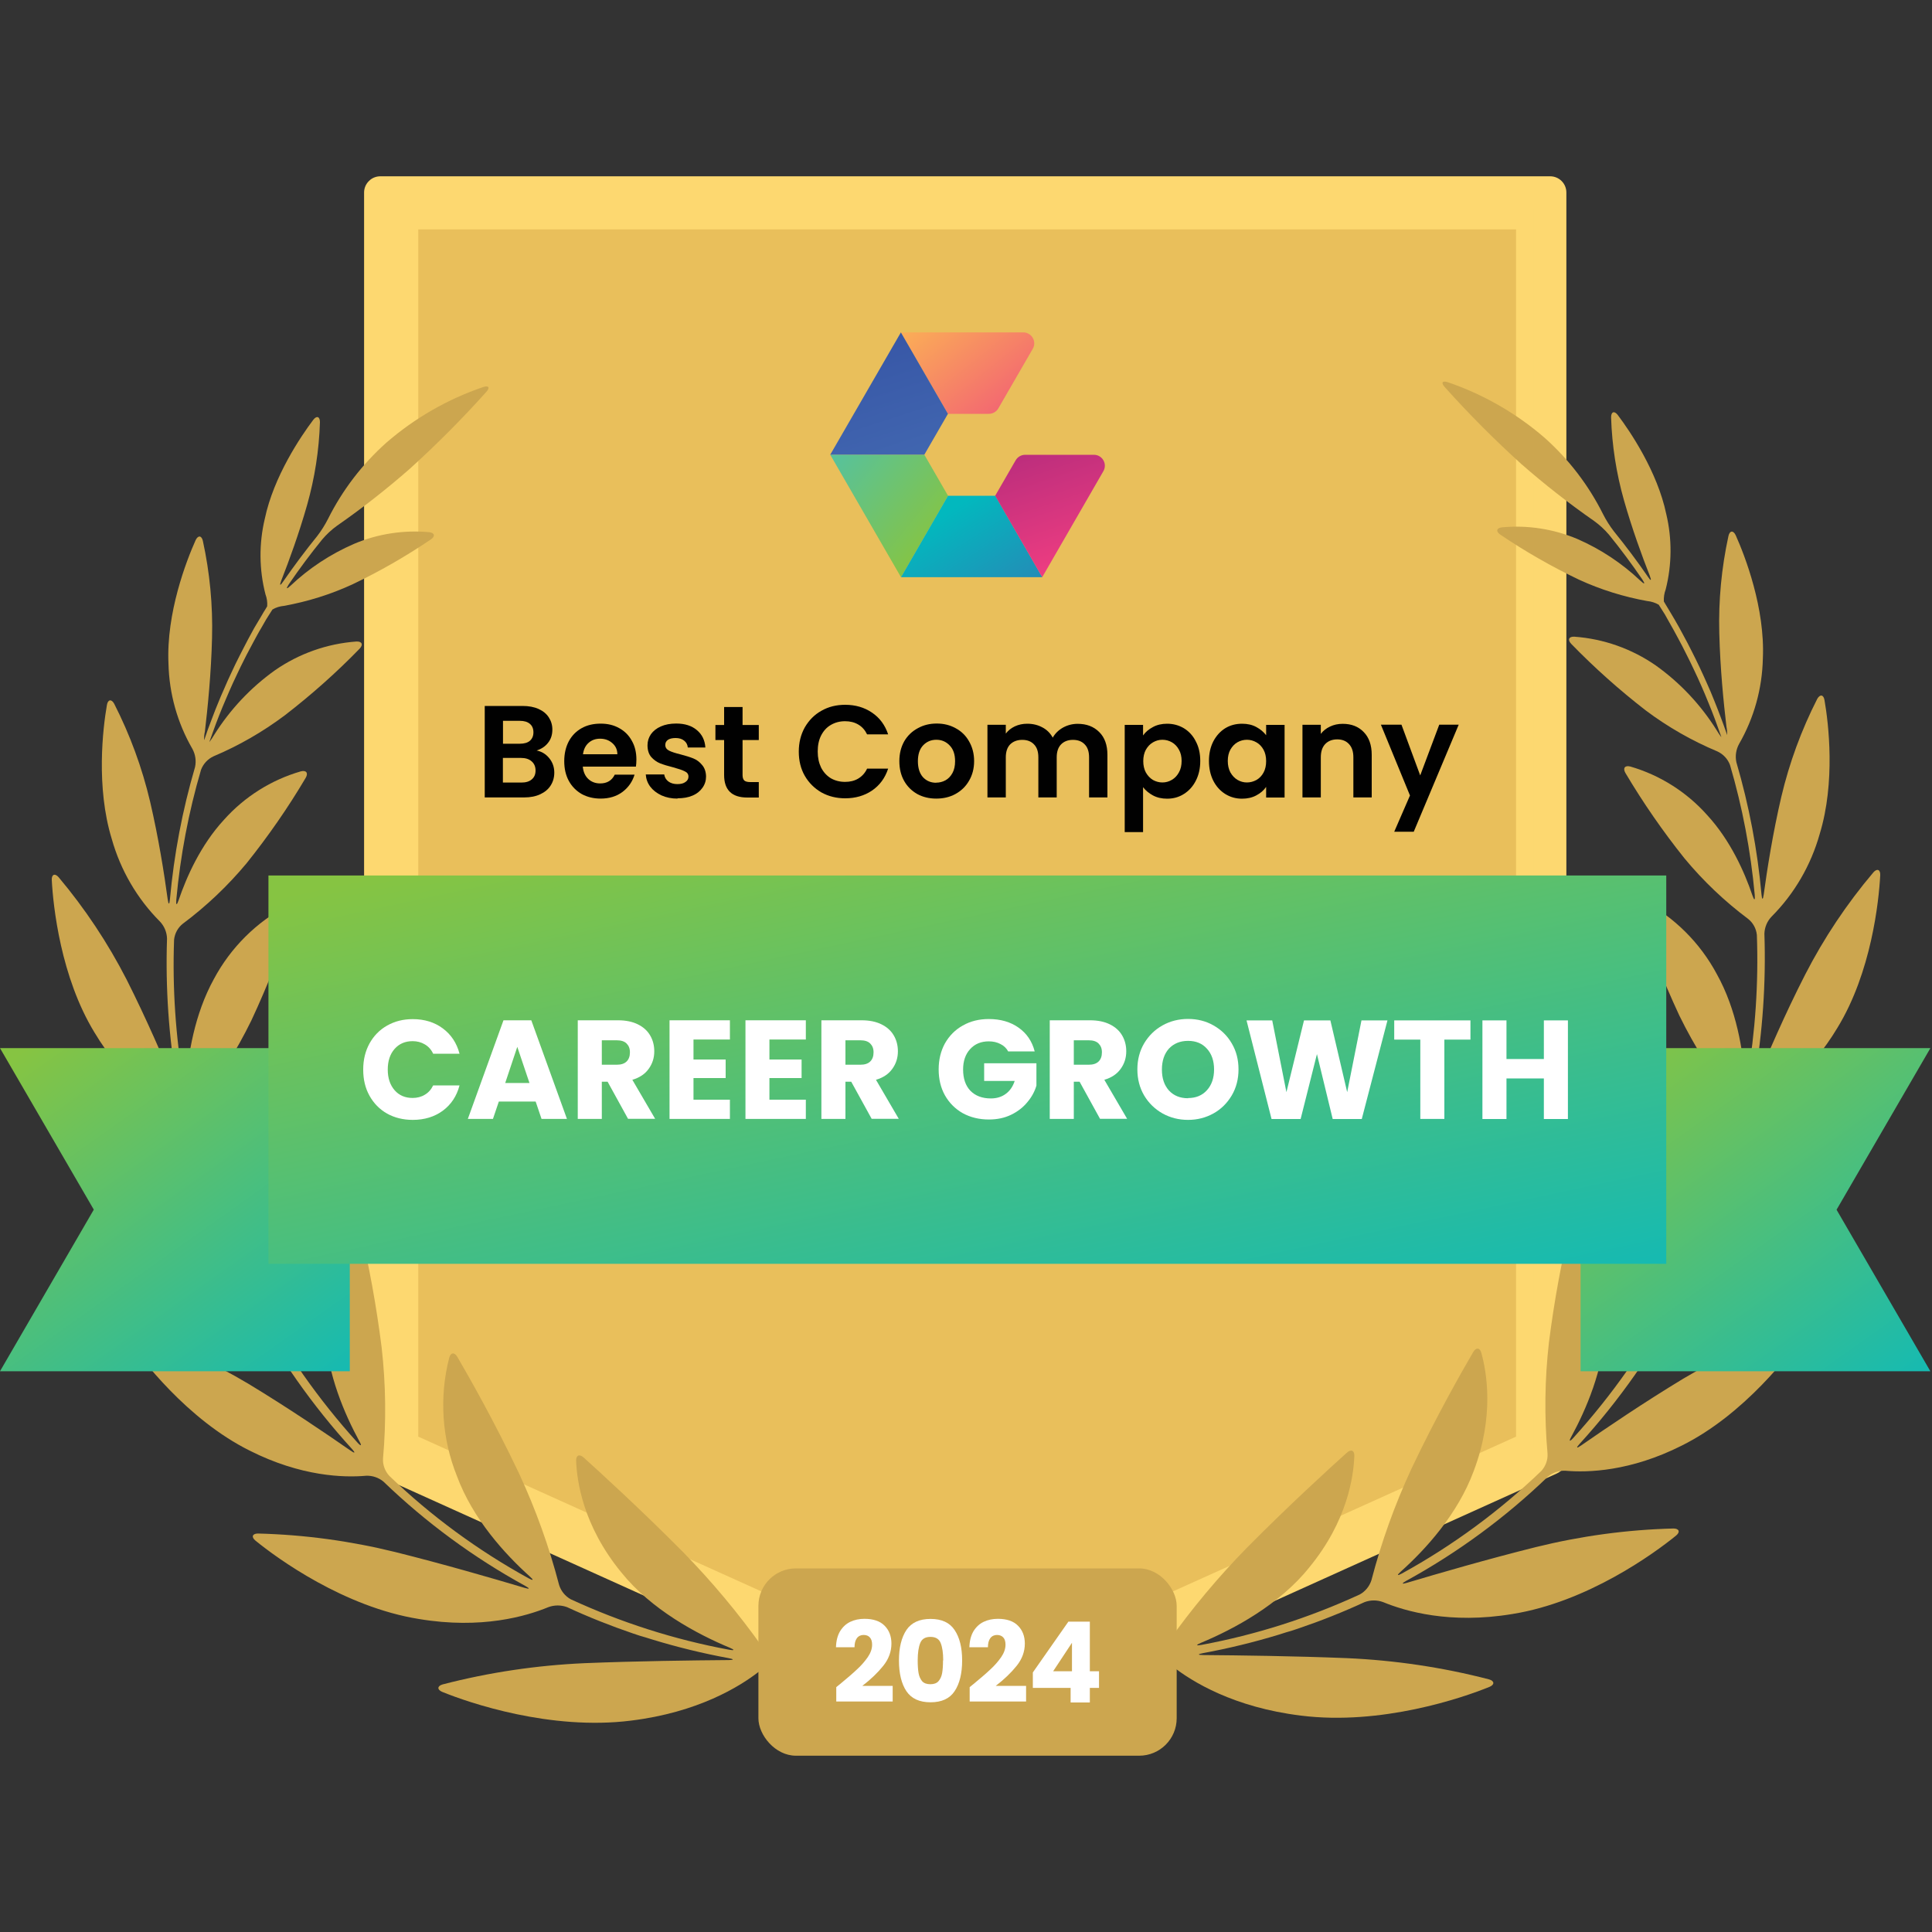 <?xml version="1.0" encoding="UTF-8"?>
<svg id="Layer_1" data-name="Layer 1" xmlns="http://www.w3.org/2000/svg" xmlns:xlink="http://www.w3.org/1999/xlink" version="1.1" viewBox="0 0 200 200">
  <rect x="0" y="0" width="200" height="200" fill="#333333" stroke="none"/>
  <defs>
    <style>
      .cls-1 {
        fill: #010101;
      }

      .cls-1, .cls-2, .cls-3, .cls-4, .cls-5, .cls-6, .cls-7, .cls-8, .cls-9, .cls-10, .cls-11, .cls-12, .cls-13, .cls-14, .cls-15 {
        stroke-width: 0px;
      }

      .cls-16 {
        clip-path: url(#clippath);
      }

      .cls-2 {
        fill: none;
      }

      .cls-3 {
        fill: #cca64f;
      }

      .cls-4 {
        fill-rule: evenodd;
      }

      .cls-4, .cls-14 {
        fill: #fdd870;
      }

      .cls-5 {
        fill: url(#linear-gradient);
      }

      .cls-6 {
        fill: #e9bf5b;
      }

      .cls-17 {
        clip-path: url(#clippath-1);
      }

      .cls-7 {
        fill: url(#linear-gradient-4);
      }

      .cls-8 {
        fill: url(#linear-gradient-2);
      }

      .cls-9 {
        fill: url(#linear-gradient-3);
      }

      .cls-10 {
        fill: url(#linear-gradient-8);
      }

      .cls-11 {
        fill: url(#linear-gradient-7);
      }

      .cls-12 {
        fill: url(#linear-gradient-5);
      }

      .cls-13 {
        fill: url(#linear-gradient-6);
      }

      .cls-15 {
        fill: #fff;
      }
    </style>
    <clipPath id="clippath">
      <rect class="cls-2" y="18.26" width="200" height="163.49"/>
    </clipPath>
    <clipPath id="clippath-1">
      <rect class="cls-2" y="18.26" width="200" height="161.87"/>
    </clipPath>
    <linearGradient id="linear-gradient" x1="96.6" y1="170.46" x2="109.58" y2="154.33" gradientTransform="translate(0 202) scale(1 -1)" gradientUnits="userSpaceOnUse">
      <stop offset="0" stop-color="#fbaf56"/>
      <stop offset="1" stop-color="#ee3d81"/>
    </linearGradient>
    <linearGradient id="linear-gradient-2" x1="93.03" y1="153.99" x2="88.03" y2="169.34" gradientTransform="translate(0 202) scale(1 -1)" gradientUnits="userSpaceOnUse">
      <stop offset="0" stop-color="#4166b0"/>
      <stop offset="1" stop-color="#3553a4"/>
    </linearGradient>
    <linearGradient id="linear-gradient-3" x1="81.65" y1="158.92" x2="97.34" y2="146.27" gradientTransform="translate(0 202) scale(1 -1)" gradientUnits="userSpaceOnUse">
      <stop offset="0" stop-color="#42c1c4"/>
      <stop offset="1" stop-color="#86c442"/>
    </linearGradient>
    <linearGradient id="linear-gradient-4" x1="96.98" y1="148.29" x2="107.92" y2="131.09" gradientTransform="translate(0 202) scale(1 -1)" gradientUnits="userSpaceOnUse">
      <stop offset="0" stop-color="#02b8be"/>
      <stop offset="1" stop-color="#4166b0"/>
    </linearGradient>
    <linearGradient id="linear-gradient-5" x1="104.82" y1="163.75" x2="111.71" y2="143.48" gradientTransform="translate(0 202) scale(1 -1)" gradientUnits="userSpaceOnUse">
      <stop offset="0" stop-color="#9a2379"/>
      <stop offset="1" stop-color="#ee3d81"/>
    </linearGradient>
    <linearGradient id="linear-gradient-6" x1="35.04" y1="52.88" x2="5.1" y2="95.14" gradientTransform="translate(0 202) scale(1 -1)" gradientUnits="userSpaceOnUse">
      <stop offset="0" stop-color="#09b9be"/>
      <stop offset="1" stop-color="#86c442"/>
    </linearGradient>
    <linearGradient id="linear-gradient-7" x1="198.66" y1="52.88" x2="168.72" y2="95.14" xlink:href="#linear-gradient-6"/>
    <linearGradient id="linear-gradient-8" x1="108.93" y1="50.01" x2="93.38" y2="122.98" xlink:href="#linear-gradient-6"/>
  </defs>
  <g class="cls-16">
    <g>
      <g class="cls-17">
        <g>
          <path class="cls-14" d="M160.46,151.03l-60.54,27.32-60.54-27.32V19.93h121.08v131.1Z"/>
          <path class="cls-4" d="M99.23,179.88c.22.1.45.15.69.15.24,0,.47-.05.69-.15l60.54-27.34c.6-.26.99-.85,1-1.51V19.93c0-.93-.75-1.68-1.68-1.68H39.38c-.45,0-.88.17-1.19.49-.32.31-.5.74-.5,1.19v131.12c.01.66.4,1.24,1.01,1.51l60.53,27.32ZM99.91,176.51l-58.87-26.56V21.61h117.74v128.34l-58.87,26.56Z"/>
          <path class="cls-6" d="M43.3,148.72V23.75h113.64v124.97l-56.82,25.63-56.82-25.63Z"/>
          <path class="cls-3" d="M78.93,170.51c-2.47-3.48-5.21-6.76-8.19-9.81-4.42-4.46-8.63-8.29-10.32-9.82-.44-.39-.8-.24-.78.35.08,2.01.67,6.67,4.69,11.56,3.08,3.82,7.78,6.35,11.21,7.78.54.23.5.31-.06.21-5.66-1.05-11.16-2.81-16.39-5.22-.58-.32-1.01-.85-1.21-1.48-1.03-3.95-2.41-7.8-4.13-11.51-2.56-5.41-5.28-10.18-6.41-12.11-.3-.5-.69-.47-.84.1-1.04,4.06-.76,8.35.8,12.24,1.64,4.44,4.98,8.09,7.54,10.39.44.39.38.47-.13.19-5.25-2.89-10.1-6.45-14.42-10.61-.44-.49-.68-1.13-.64-1.79.34-3.82.29-7.66-.14-11.47-.54-4.29-1.31-8.56-2.33-12.76-.14-.57-.5-.64-.83-.15-2.02,3.4-2.96,7.34-2.68,11.29.21,4.37,2.01,8.51,3.52,11.29.29.5.2.58-.19.15-4.02-4.44-7.48-9.36-10.28-14.65-.27-.6-.29-1.29-.05-1.91,1.51-3.48,2.65-7.12,3.41-10.84.79-4.22,1.32-8.48,1.59-12.77.04-.58-.32-.77-.76-.4-2.94,2.6-5.01,6.05-5.94,9.86-1.12,4.25-.68,8.75-.09,11.84.11.57,0,.61-.23.08-2.05-4.52-3.64-9.23-4.76-14.07-.11-.65.05-1.32.45-1.85,2.22-2.78,4.12-5.79,5.68-8.98,1.72-3.69,3.21-7.48,4.45-11.36.18-.56-.12-.83-.64-.57-3.27,1.72-5.95,4.38-7.69,7.64-2.01,3.64-2.69,7.9-2.88,10.88-.04.58-.14.59-.24,0-.84-4.94-1.18-9.94-1-14.95.07-.66.4-1.26.91-1.66,2.44-1.82,4.65-3.92,6.6-6.26,2.24-2.8,4.29-5.75,6.11-8.83.3-.5.07-.83-.5-.68-3.07.89-5.83,2.63-7.96,5.02-2.4,2.6-3.87,5.9-4.69,8.32-.19.56-.29.54-.24-.05.42-4.56,1.27-9.06,2.56-13.45.23-.62.7-1.12,1.3-1.4,2.63-1.11,5.11-2.54,7.4-4.26,2.73-2.11,5.31-4.4,7.71-6.87.41-.42.26-.78-.33-.75-3.03.22-5.94,1.25-8.43,2.98-2.51,1.79-4.64,4.06-6.28,6.67-.15.26-.32.51-.5.75,0-.06.04-.11.05-.16.1-.29.2-.58.31-.87.11-.29.21-.56.31-.85l.33-.86.34-.84c.12-.29.24-.57.36-.85.12-.28.24-.56.36-.84l.38-.85c.13-.28.26-.55.39-.83l.4-.84.41-.82c.14-.28.28-.56.43-.83.15-.28.28-.54.43-.81l.45-.83c.15-.27.3-.54.46-.8.16-.27.31-.55.47-.82l.5-.79.14-.22c.36-.22.77-.34,1.19-.38,2.44-.44,4.82-1.18,7.08-2.22,2.82-1.34,5.53-2.9,8.12-4.65.5-.33.41-.7-.17-.76-2.65-.24-5.32.17-7.77,1.21-2.42,1.05-4.65,2.51-6.57,4.33-.43.4-.5.34-.18-.15,1.08-1.58,2.22-3.12,3.45-4.63.45-.53.96-1.01,1.53-1.42,2.62-1.82,5.14-3.8,7.54-5.9,2.78-2.52,5.43-5.18,7.93-7.97.39-.44.25-.67-.31-.5-3.69,1.25-7.11,3.22-10.05,5.77-2.49,2.22-4.54,4.9-6.03,7.88-.32.63-.69,1.22-1.12,1.78-1.24,1.53-2.41,3.1-3.52,4.7-.33.5-.41.44-.2-.1.79-2.01,1.83-4.85,2.67-7.81.79-2.79,1.24-5.67,1.33-8.58,0-.59-.34-.7-.69-.24-1.29,1.71-4.1,5.86-5.02,10.25-.61,2.57-.59,5.25.07,7.81.15.4.21.82.18,1.24l-.14.24c-.16.26-.32.5-.47.78-.16.28-.33.56-.5.84-.18.29-.31.53-.45.79l-.46.85-.42.81c-.15.29-.29.57-.44.86s-.27.54-.4.8c-.13.27-.28.58-.41.87-.14.29-.26.55-.38.82-.13.27-.24.57-.38.87s-.24.55-.36.82c-.12.28-.24.59-.36.88-.12.3-.23.55-.33.83-.11.28-.23.59-.34.89-.11.3-.21.56-.31.83l-.31.9c0,.06-.04.12-.06.17-.02-.3,0-.59.07-.88.29-2.44.65-6.03.74-9.69.09-3.38-.23-6.75-.95-10.05-.13-.57-.5-.6-.75-.07-.96,2.14-3.05,7.54-2.81,12.77.07,3.1.92,6.14,2.47,8.82.32.58.42,1.26.28,1.9-1.31,4.47-2.18,9.05-2.6,13.69-.05.58-.15.58-.23,0-.35-2.58-.94-6.34-1.82-10.11-.83-3.52-2.08-6.92-3.72-10.14-.27-.5-.65-.46-.75.12-.42,2.39-1.15,8.5.5,13.88.91,3.23,2.62,6.17,4.98,8.54.46.48.72,1.11.74,1.77-.17,5.1.18,10.21,1.05,15.24.1.58,0,.6-.22.07-1.15-2.79-2.94-6.96-5.02-11.08-1.94-3.78-4.3-7.33-7.03-10.58-.38-.44-.74-.3-.71.29.14,2.7.92,10.05,4.42,15.78,2.87,4.79,6.28,7.15,8.21,8.19.57.34.99.88,1.18,1.51,1.14,4.94,2.77,9.75,4.87,14.37.24.53.16.58-.2.12-1.92-2.51-4.85-6.26-8.04-9.87-3-3.38-6.37-6.42-10.05-9.04-.5-.33-.79-.11-.62.46.8,2.71,3.51,10.14,8.67,15.16,4.26,4.19,8.41,5.64,10.64,6.15.63.18,1.17.58,1.51,1.14,2.85,5.39,6.37,10.41,10.48,14.92.39.43.33.5-.15.17-2.63-1.83-6.53-4.47-10.58-6.92-3.86-2.3-7.96-4.16-12.24-5.53-.56-.17-.79.15-.46.63,1.58,2.33,6.4,8.61,12.83,11.82,5.35,2.7,9.77,2.81,12.06,2.61.66-.03,1.31.19,1.81.61,4.39,4.23,9.33,7.86,14.67,10.79.5.28.5.37-.08.2-3.36-1-8.35-2.45-13.36-3.7-4.66-1.15-9.42-1.8-14.22-1.92-.59,0-.72.36-.27.73,2.28,1.86,9.18,6.88,16.94,8.12,6.47,1.08,11.1-.29,13.39-1.23.62-.23,1.31-.23,1.93,0,2.23,1.03,4.52,1.94,6.84,2.73.55.19,1,.33,1,.32s.46.14,1.01.31c2.59.79,5.22,1.43,7.88,1.92.57.11.57.19,0,.2-3.79.03-9.44.1-14.89.32-4.97.22-9.91.95-14.72,2.2-.56.16-.59.54-.05.77,2.79,1.14,11.21,4.02,19.53,2.98,6.95-.85,11.28-3.52,13.31-5.11.54-.39,1.2-.58,1.87-.55.39.05.78.09,1.18.13.58.06,1.05-.12,1.05-.38s-.47-.53-1.05-.6l-1-.12c-.65-.12-1.23-.48-1.64-1Z"/>
          <path class="cls-3" d="M120.9,170.01c2.47-3.48,5.21-6.76,8.2-9.81,4.42-4.46,8.63-8.29,10.33-9.82.43-.39.79-.24.77.35-.08,2.01-.66,6.67-4.69,11.56-3.07,3.82-7.77,6.35-11.2,7.78-.54.23-.5.31.06.21,5.66-1.05,11.16-2.81,16.39-5.22.58-.32,1.01-.85,1.21-1.48,1.03-3.95,2.41-7.8,4.13-11.51,2.56-5.41,5.28-10.18,6.41-12.11.3-.5.69-.47.84.1.54,1.94,1.37,6.53-.8,12.24-1.64,4.44-4.98,8.1-7.54,10.39-.44.39-.38.47.13.19,5.25-2.89,10.1-6.46,14.42-10.61.44-.49.68-1.13.64-1.79-.34-3.82-.29-7.66.14-11.47.54-4.28,1.32-8.54,2.34-12.73.14-.57.53-.64.83-.15,2.02,3.4,2.96,7.34,2.68,11.29-.21,4.37-2.01,8.51-3.52,11.29-.28.5-.2.58.19.15,4.02-4.44,7.48-9.36,10.28-14.65.27-.6.29-1.29.05-1.91-1.51-3.48-2.65-7.12-3.41-10.84-.79-4.22-1.33-8.48-1.6-12.77-.04-.58.32-.77.76-.4,2.94,2.6,5.01,6.03,5.94,9.83,1.13,4.25.69,8.75.1,11.84-.11.57,0,.61.23.08,2.05-4.52,3.65-9.23,4.77-14.07.1-.65-.06-1.32-.45-1.85-2.22-2.78-4.12-5.79-5.68-8.98-1.72-3.69-3.21-7.48-4.45-11.36-.18-.56.12-.83.64-.57,3.27,1.72,5.95,4.38,7.69,7.64,2.04,3.66,2.71,7.92,2.9,10.88.04.58.14.59.24,0,.84-4.94,1.18-9.94,1-14.95-.07-.66-.4-1.26-.91-1.66-2.43-1.82-4.64-3.92-6.58-6.26-2.24-2.8-4.28-5.75-6.11-8.83-.3-.5-.07-.83.5-.68,3.07.89,5.83,2.64,7.95,5.02,2.4,2.6,3.87,5.9,4.69,8.32.19.56.29.54.24-.05-.42-4.56-1.27-9.06-2.56-13.45-.23-.62-.7-1.12-1.3-1.4-2.65-1.11-5.15-2.54-7.44-4.26-2.72-2.11-5.29-4.4-7.69-6.87-.41-.42-.27-.78.32-.75,3.03.22,5.94,1.25,8.43,2.98,2.51,1.79,4.64,4.06,6.28,6.67.15.26.32.51.5.75,0-.06-.04-.11-.05-.16-.1-.29-.2-.58-.31-.87-.11-.29-.21-.56-.31-.85-.11-.29-.22-.57-.33-.86l-.34-.84c-.12-.29-.24-.57-.35-.85l-.36-.84-.38-.85c-.13-.28-.26-.55-.39-.83-.13-.28-.26-.56-.4-.84-.14-.28-.27-.54-.41-.82l-.42-.83c-.14-.27-.29-.54-.43-.81l-.45-.83-.45-.8-.46-.82-.5-.79-.14-.22c-.36-.21-.77-.34-1.19-.38-2.44-.44-4.82-1.18-7.08-2.22-2.82-1.35-5.53-2.9-8.12-4.65-.5-.33-.41-.7.17-.76,2.66-.25,5.35.17,7.81,1.21,2.41,1.05,4.62,2.52,6.53,4.33.43.4.5.34.18-.15-1.08-1.58-2.22-3.12-3.45-4.63-.45-.53-.97-1.01-1.54-1.42-2.62-1.82-5.14-3.8-7.54-5.9-2.78-2.52-5.43-5.18-7.93-7.97-.39-.44-.25-.67.31-.5,3.69,1.26,7.11,3.22,10.05,5.77,2.49,2.22,4.54,4.9,6.03,7.88.32.63.69,1.22,1.12,1.78,1.24,1.53,2.42,3.1,3.52,4.7.33.5.41.44.2-.1-.79-2.01-1.83-4.85-2.67-7.81-.79-2.79-1.24-5.67-1.33-8.58,0-.59.34-.7.69-.24,1.29,1.71,4.1,5.86,5.02,10.25.61,2.57.59,5.25-.06,7.81-.15.4-.21.82-.19,1.24l.14.24.47.78c.17.28.33.56.5.84l.45.79c.16.29.31.57.46.85.15.29.29.53.43.8.14.27.29.57.44.86.15.29.27.54.4.8l.42.87.38.82c.13.29.26.58.39.87.13.29.24.55.36.82l.36.88c.11.27.22.55.33.83.12.3.23.59.34.89.11.3.21.56.31.83l.32.9.06.17c0-.3-.02-.59-.08-.88-.29-2.44-.65-6.03-.74-9.69-.09-3.38.23-6.75.95-10.05.13-.57.5-.6.75-.07.96,2.14,3.05,7.54,2.81,12.77-.07,3.1-.91,6.14-2.46,8.83-.32.58-.42,1.26-.28,1.9,1.31,4.47,2.18,9.05,2.6,13.69.05.58.15.58.23,0,.35-2.58.94-6.34,1.82-10.11.83-3.52,2.08-6.92,3.72-10.14.28-.5.65-.46.75.12.42,2.39,1.15,8.5-.5,13.88-.91,3.23-2.62,6.17-4.98,8.54-.46.48-.72,1.11-.74,1.77.17,5.1-.18,10.21-1.05,15.24-.1.58,0,.6.22.07,1.15-2.79,2.94-6.96,5.05-11.08,1.94-3.78,4.31-7.33,7.06-10.58.38-.44.74-.3.71.29-.14,2.7-.92,10.05-4.42,15.78-2.87,4.79-6.28,7.15-8.21,8.19-.57.34-.99.88-1.18,1.51-1.14,4.94-2.77,9.75-4.87,14.37-.24.53-.16.58.2.12,1.92-2.51,4.85-6.26,8.04-9.87,3-3.38,6.37-6.42,10.05-9.04.5-.33.79-.11.62.46-.82,2.69-3.55,10.14-8.7,15.14-4.26,4.19-8.41,5.64-10.64,6.15-.64.17-1.19.58-1.53,1.14-2.85,5.39-6.37,10.41-10.48,14.92-.39.43-.33.5.15.17,2.63-1.83,6.53-4.47,10.58-6.92,3.86-2.3,7.96-4.16,12.24-5.53.56-.17.79.15.46.63-1.59,2.33-6.4,8.61-12.84,11.82-5.35,2.7-9.77,2.81-12.06,2.61-.66-.03-1.31.19-1.81.61-4.39,4.23-9.33,7.86-14.67,10.79-.5.28-.48.37.08.2,3.36-1,8.35-2.45,13.36-3.7,4.66-1.15,9.43-1.8,14.23-1.92.58,0,.72.36.27.73-2.28,1.86-9.19,6.88-16.94,8.12-6.47,1.08-11.1-.29-13.39-1.23-.62-.23-1.3-.23-1.92,0-2.23,1.03-4.52,1.94-6.85,2.73-.55.19-1,.33-1,.32s-.46.14-1,.31c-2.59.79-5.22,1.43-7.87,1.92-.58.11-.57.19,0,.2,3.79.03,9.44.1,14.89.32,4.97.22,9.91.95,14.72,2.2.56.16.59.54.05.77-2.79,1.14-11.21,4.02-19.52,2.98-6.96-.85-11.29-3.52-13.31-5.11-.54-.39-1.2-.58-1.87-.55-.39.05-.78.09-1.18.13-.58.06-1.06-.12-1.06-.38s.47-.53,1.06-.6l1.01-.12c.63-.12,1.2-.46,1.6-.96Z"/>
          <path class="cls-5" d="M93.26,34.41l4.87,8.43h4.24c.4,0,.78-.22.98-.57l3.56-6.16c.44-.76-.11-1.7-.98-1.7h-12.67Z"/>
          <path class="cls-8" d="M93.26,34.41l4.87,8.43-2.45,4.24h-9.74l7.32-12.67Z"/>
          <path class="cls-9" d="M85.95,47.08h9.74l2.45,4.24-4.87,8.43-7.32-12.67Z"/>
          <path class="cls-7" d="M98.13,51.32h4.9l4.87,8.43h-14.63l4.87-8.43Z"/>
          <path class="cls-12" d="M103.02,51.32l2.12-3.67c.2-.35.58-.57.98-.57h7.12c.87,0,1.42.94.98,1.7l-6.33,10.97-4.87-8.43Z"/>
          <path class="cls-13" d="M25.54,108.5H0l9.71,16.72L0,141.95h36.21v-33.45h-10.67Z"/>
          <path class="cls-11" d="M199.83,108.5h-36.21v33.45h36.21l-9.71-16.72,9.71-16.72Z"/>
          <path class="cls-10" d="M172.49,130.83v-40.2H27.79v40.2h144.7Z"/>
          <path class="cls-15" d="M162.31,105.63v10.21h-2.49v-4.2h-3.87v4.2h-2.49v-10.21h2.49v4h3.87v-4h2.49Z"/>
          <path class="cls-15" d="M152.22,105.63v1.99h-2.7v8.21h-2.49v-8.21h-2.7v-1.99h7.89Z"/>
          <path class="cls-15" d="M143.63,105.63l-2.66,10.21h-3.01l-1.63-6.72-1.69,6.72h-3.01l-2.59-10.21h2.66l1.47,7.43,1.82-7.43h2.73l1.74,7.43,1.48-7.43h2.68Z"/>
          <path class="cls-15" d="M122.99,115.93c-.96,0-1.84-.22-2.65-.67-.79-.45-1.43-1.07-1.9-1.86-.47-.8-.7-1.71-.7-2.7s.23-1.89.7-2.69c.47-.79,1.11-1.42,1.9-1.86.8-.45,1.69-.67,2.65-.67s1.84.22,2.63.67c.8.45,1.43,1.07,1.89,1.86.47.79.7,1.69.7,2.69s-.23,1.9-.7,2.7c-.47.79-1.1,1.42-1.89,1.86s-1.67.67-2.63.67ZM122.99,113.67c.81,0,1.46-.27,1.95-.81.49-.54.74-1.26.74-2.15s-.25-1.62-.74-2.15c-.48-.54-1.13-.81-1.95-.81s-1.48.27-1.98.8c-.48.53-.73,1.26-.73,2.17s.24,1.62.73,2.17c.49.53,1.15.8,1.98.8Z"/>
          <path class="cls-15" d="M113.88,115.83l-2.12-3.85h-.6v3.85h-2.49v-10.21h4.17c.8,0,1.49.14,2.05.42.57.28,1,.67,1.28,1.16.28.48.42,1.03.42,1.63,0,.68-.19,1.28-.58,1.82-.38.53-.94.91-1.69,1.13l2.36,4.04h-2.81ZM111.16,110.22h1.54c.46,0,.79-.11,1.02-.33.23-.22.35-.54.35-.95s-.12-.69-.35-.92c-.22-.22-.56-.33-1.02-.33h-1.54v2.53Z"/>
          <path class="cls-15" d="M104.37,108.85c-.18-.34-.45-.6-.8-.77-.34-.18-.74-.28-1.21-.28-.8,0-1.45.27-1.93.8-.48.52-.73,1.23-.73,2.11,0,.94.25,1.68.76,2.21.51.52,1.22.79,2.11.79.61,0,1.12-.16,1.54-.47.43-.31.74-.76.93-1.34h-3.16v-1.83h5.41v2.31c-.18.62-.5,1.2-.95,1.73-.44.53-.99.96-1.67,1.29-.68.33-1.44.49-2.3.49-1.01,0-1.91-.22-2.7-.65-.79-.45-1.4-1.06-1.85-1.85-.44-.79-.65-1.68-.65-2.69s.22-1.9.65-2.69c.45-.79,1.06-1.41,1.85-1.85.79-.45,1.68-.67,2.69-.67,1.22,0,2.25.3,3.08.89.84.59,1.4,1.41,1.67,2.46h-2.75Z"/>
          <path class="cls-15" d="M90.24,115.83l-2.12-3.85h-.6v3.85h-2.49v-10.21h4.17c.8,0,1.49.14,2.05.42.57.28,1,.67,1.28,1.16.28.48.42,1.03.42,1.63,0,.68-.19,1.28-.58,1.82-.38.53-.94.91-1.69,1.13l2.36,4.04h-2.81ZM87.52,110.22h1.54c.46,0,.79-.11,1.02-.33.23-.22.35-.54.35-.95s-.12-.69-.35-.92c-.22-.22-.56-.33-1.02-.33h-1.54v2.53Z"/>
          <path class="cls-15" d="M79.65,107.62v2.06h3.33v1.92h-3.33v2.24h3.77v1.99h-6.25v-10.21h6.25v1.99h-3.77Z"/>
          <path class="cls-15" d="M71.79,107.62v2.06h3.33v1.92h-3.33v2.24h3.77v1.99h-6.25v-10.21h6.25v1.99h-3.77Z"/>
          <path class="cls-15" d="M65.02,115.83l-2.12-3.85h-.6v3.85h-2.49v-10.21h4.17c.8,0,1.49.14,2.05.42.57.28,1,.67,1.28,1.16.28.48.42,1.03.42,1.63,0,.68-.19,1.28-.58,1.82-.38.53-.94.91-1.69,1.13l2.36,4.04h-2.81ZM62.3,110.22h1.54c.46,0,.79-.11,1.02-.33.23-.22.35-.54.35-.95s-.12-.69-.35-.92c-.22-.22-.56-.33-1.02-.33h-1.54v2.53Z"/>
          <path class="cls-15" d="M55.45,114.03h-3.81l-.61,1.8h-2.6l3.69-10.21h2.88l3.69,10.21h-2.63l-.61-1.8ZM54.81,112.11l-1.26-3.74-1.25,3.74h2.52Z"/>
          <path class="cls-15" d="M37.6,110.71c0-1.01.22-1.9.65-2.69.44-.79,1.04-1.41,1.82-1.85.79-.45,1.67-.67,2.66-.67,1.21,0,2.25.32,3.11.96.86.64,1.44,1.51,1.73,2.62h-2.73c-.2-.43-.49-.75-.87-.97-.37-.22-.79-.33-1.26-.33-.77,0-1.39.27-1.86.8-.47.53-.71,1.25-.71,2.14s.24,1.6.71,2.14,1.1.8,1.86.8c.47,0,.9-.11,1.26-.33.38-.22.67-.55.87-.97h2.73c-.29,1.11-.87,1.98-1.73,2.62-.86.63-1.9.95-3.11.95-.99,0-1.88-.22-2.66-.65-.78-.45-1.38-1.06-1.82-1.85-.44-.79-.65-1.68-.65-2.69Z"/>
        </g>
      </g>
      <path class="cls-1" d="M151,75.03l-4.65,11.07h-2.02l1.63-3.75-3.01-7.33h2.13l1.94,5.25,1.97-5.25h2.02Z"/>
      <path class="cls-1" d="M139,74.93c.9,0,1.62.28,2.17.85.55.56.83,1.35.83,2.36v4.41h-1.9v-4.15c0-.6-.15-1.05-.45-1.37-.3-.33-.71-.49-1.22-.49s-.94.16-1.25.49c-.3.32-.45.77-.45,1.37v4.15h-1.9v-7.52h1.9v.94c.25-.33.57-.58.96-.76.4-.19.83-.28,1.3-.28Z"/>
      <path class="cls-1" d="M125.15,78.77c0-.76.15-1.43.45-2.02.31-.59.72-1.04,1.23-1.36.52-.32,1.11-.47,1.75-.47.56,0,1.05.11,1.47.34.43.23.76.51,1.02.85v-1.07h1.91v7.52h-1.91v-1.1c-.24.35-.58.65-1.02.88-.43.23-.92.34-1.48.34-.63,0-1.21-.16-1.74-.49-.52-.33-.93-.78-1.23-1.37-.3-.6-.45-1.28-.45-2.05ZM131.07,78.79c0-.46-.09-.85-.27-1.18-.18-.33-.43-.59-.73-.76-.31-.18-.64-.27-.99-.27s-.68.09-.98.26c-.3.17-.54.43-.73.76-.18.33-.27.71-.27,1.17s.09.85.27,1.19c.19.33.43.59.73.77.31.18.63.27.98.27s.68-.09.99-.26c.31-.18.55-.43.73-.76.18-.33.27-.73.27-1.19Z"/>
      <path class="cls-1" d="M118.34,76.12c.24-.34.58-.63,1-.85.43-.24.93-.35,1.48-.35.64,0,1.22.16,1.74.47.52.32.94.77,1.23,1.36.31.58.46,1.25.46,2.02s-.15,1.45-.46,2.05c-.3.59-.71,1.04-1.23,1.37-.52.33-1.09.49-1.74.49-.55,0-1.04-.11-1.47-.34-.42-.23-.76-.51-1.02-.85v4.65h-1.9v-11.1h1.9v1.09ZM122.32,78.77c0-.45-.09-.84-.28-1.17-.18-.33-.43-.59-.73-.76-.3-.17-.62-.26-.98-.26s-.67.09-.98.27c-.3.17-.54.43-.73.76-.18.33-.27.73-.27,1.18s.09.85.27,1.18c.19.33.43.59.73.77.31.17.63.26.98.26s.68-.09.98-.27c.31-.18.55-.44.73-.77.19-.33.28-.73.28-1.19Z"/>
      <path class="cls-1" d="M111.56,74.93c.92,0,1.66.28,2.23.85.57.56.85,1.35.85,2.36v4.41h-1.9v-4.15c0-.59-.15-1.04-.45-1.34-.3-.32-.71-.47-1.22-.47s-.93.16-1.23.47c-.3.31-.45.76-.45,1.34v4.15h-1.9v-4.15c0-.59-.15-1.04-.45-1.34-.3-.32-.71-.47-1.22-.47s-.94.16-1.25.47c-.3.31-.45.76-.45,1.34v4.15h-1.9v-7.52h1.9v.91c.24-.32.56-.57.94-.75.39-.18.81-.27,1.28-.27.59,0,1.11.13,1.57.38.46.24.82.6,1.07,1.06.24-.43.6-.78,1.06-1.04.47-.26.98-.39,1.52-.39Z"/>
      <path class="cls-1" d="M96.91,82.67c-.72,0-1.38-.16-1.95-.47-.58-.33-1.04-.78-1.37-1.37-.33-.59-.49-1.27-.49-2.04s.17-1.45.5-2.04c.34-.59.81-1.04,1.4-1.36.59-.33,1.24-.49,1.97-.49s1.38.16,1.97.49c.59.32,1.05.77,1.38,1.36.34.59.52,1.27.52,2.04s-.18,1.45-.53,2.04c-.34.59-.81,1.04-1.41,1.37-.59.32-1.25.47-1.98.47ZM96.91,81.02c.34,0,.66-.08.96-.24.31-.17.55-.43.73-.76.18-.33.27-.74.27-1.22,0-.71-.19-1.26-.57-1.64-.37-.39-.83-.58-1.37-.58s-1,.19-1.37.58c-.36.38-.54.93-.54,1.64s.18,1.27.53,1.66c.36.38.81.57,1.36.57Z"/>
      <path class="cls-1" d="M82.69,77.8c0-.93.21-1.76.62-2.5.43-.74,1-1.32,1.72-1.72.73-.42,1.55-.62,2.46-.62,1.06,0,1.99.27,2.78.81.8.54,1.35,1.29,1.67,2.25h-2.18c-.22-.45-.52-.79-.92-1.02-.39-.23-.84-.34-1.36-.34-.55,0-1.04.13-1.48.39-.43.25-.76.62-1,1.09-.24.47-.35,1.02-.35,1.66s.12,1.18.35,1.66c.24.47.58.84,1,1.1.43.25.93.38,1.48.38.52,0,.97-.11,1.36-.34.4-.24.71-.58.92-1.03h2.18c-.32.97-.87,1.72-1.67,2.27-.79.53-1.71.8-2.78.8-.9,0-1.72-.2-2.46-.61-.72-.42-1.3-.99-1.72-1.72-.42-.73-.62-1.57-.62-2.5Z"/>
      <path class="cls-1" d="M76.87,76.6v3.64c0,.25.06.44.18.56.13.11.33.16.62.16h.88v1.6h-1.19c-1.6,0-2.4-.78-2.4-2.33v-3.62h-.9v-1.56h.9v-1.86h1.91v1.86h1.68v1.56h-1.68Z"/>
      <path class="cls-1" d="M70.14,82.67c-.62,0-1.17-.11-1.66-.33-.49-.23-.88-.53-1.17-.91-.28-.38-.43-.8-.46-1.26h1.91c.04.29.18.53.42.72.25.19.57.28.94.28s.64-.07.84-.22c.21-.14.31-.33.31-.56,0-.24-.13-.43-.38-.54-.24-.13-.64-.26-1.18-.41-.56-.14-1.02-.28-1.38-.42-.35-.14-.66-.37-.92-.66-.25-.3-.38-.7-.38-1.21,0-.42.12-.8.35-1.14.24-.34.59-.62,1.03-.81.45-.2.98-.3,1.59-.3.9,0,1.61.23,2.14.68.53.44.83,1.04.88,1.8h-1.82c-.03-.3-.15-.53-.38-.71-.22-.18-.51-.27-.88-.27-.34,0-.61.06-.8.19-.18.13-.27.3-.27.53,0,.25.13.45.38.58.25.13.65.26,1.18.39.54.14.99.28,1.34.42.35.14.66.37.91.68.26.3.4.7.41,1.19,0,.43-.12.82-.37,1.17-.24.34-.58.62-1.03.81-.44.19-.96.28-1.56.28Z"/>
      <path class="cls-1" d="M65.88,78.63c0,.27-.02.52-.05.73h-5.5c.05.54.24.97.57,1.28.33.31.75.46,1.23.46.71,0,1.21-.3,1.51-.91h2.05c-.22.72-.63,1.32-1.25,1.79-.62.46-1.37.69-2.27.69-.72,0-1.38-.16-1.95-.47-.57-.33-1.02-.78-1.34-1.37-.32-.59-.47-1.27-.47-2.04s.16-1.46.47-2.05c.32-.59.76-1.04,1.33-1.36.57-.32,1.23-.47,1.97-.47s1.35.15,1.91.46c.57.31,1.01.75,1.32,1.32.32.56.47,1.21.47,1.94ZM63.91,78.09c0-.49-.19-.88-.53-1.17-.34-.3-.76-.45-1.26-.45-.47,0-.87.14-1.19.43-.32.28-.51.67-.58,1.18h3.57Z"/>
      <path class="cls-1" d="M55.54,77.69c.53.1.97.37,1.32.8s.52.93.52,1.49c0,.51-.13.95-.38,1.34-.24.38-.6.68-1.07.9-.47.22-1.03.33-1.67.33h-4.08v-9.47h3.91c.64,0,1.19.1,1.66.31.47.21.82.5,1.06.87.24.37.37.79.37,1.26,0,.55-.15,1.01-.45,1.38-.29.37-.68.63-1.17.79ZM52.07,76.99h1.74c.45,0,.8-.1,1.04-.3.24-.21.37-.5.37-.88s-.12-.67-.37-.88-.59-.31-1.04-.31h-1.74v2.37ZM53.98,81.01c.46,0,.82-.11,1.07-.33.26-.22.39-.52.39-.92s-.14-.72-.41-.95c-.27-.24-.64-.35-1.1-.35h-1.87v2.55h1.91Z"/>
      <rect class="cls-3" x="78.51" y="162.36" width="43.3" height="19.39" rx="3.88" ry="3.88"/>
      <path class="cls-15" d="M106.92,174.74v-1.61l3.68-5.26h2.22v5.14h.95v1.72h-.95v1.51h-1.99v-1.51h-3.91ZM110.97,170.06l-1.95,2.95h1.95v-2.95Z"/>
      <path class="cls-15" d="M100.37,174.66c.26-.21.38-.31.36-.29.76-.63,1.36-1.14,1.79-1.55.44-.4.81-.83,1.12-1.27.3-.44.45-.87.45-1.29,0-.32-.07-.57-.22-.74s-.37-.27-.66-.27-.53.11-.7.34c-.16.22-.24.53-.24.93h-1.92c.02-.66.16-1.21.42-1.65.27-.44.62-.77,1.06-.98.44-.21.93-.31,1.47-.31.92,0,1.62.24,2.08.71.47.47.71,1.09.71,1.85,0,.83-.28,1.6-.85,2.31-.57.71-1.29,1.4-2.16,2.07h3.14v1.62h-5.84v-1.48Z"/>
      <path class="cls-15" d="M93.06,171.89c0-1.33.26-2.38.77-3.15.52-.77,1.35-1.15,2.5-1.15s1.98.38,2.49,1.15c.52.77.78,1.82.78,3.15s-.26,2.41-.78,3.18c-.51.77-1.34,1.15-2.49,1.15s-1.98-.38-2.5-1.15c-.51-.77-.77-1.83-.77-3.18ZM97.64,171.89c0-.78-.09-1.38-.26-1.8-.17-.43-.52-.64-1.06-.64s-.89.21-1.06.64c-.17.42-.26,1.02-.26,1.8,0,.53.03.97.09,1.31.06.34.19.62.37.84.19.21.48.31.85.31s.65-.1.84-.31c.19-.22.32-.5.38-.84.06-.35.09-.79.09-1.31Z"/>
      <path class="cls-15" d="M86.56,174.66c.26-.21.38-.31.36-.29.76-.63,1.36-1.14,1.79-1.55.44-.4.81-.83,1.12-1.27.3-.44.45-.87.45-1.29,0-.32-.07-.57-.22-.74-.15-.18-.37-.27-.66-.27s-.53.11-.7.34c-.16.22-.24.53-.24.93h-1.92c.02-.66.16-1.21.42-1.65.27-.44.62-.77,1.06-.98.44-.21.93-.31,1.47-.31.92,0,1.62.24,2.08.71.47.47.71,1.09.71,1.85,0,.83-.28,1.6-.85,2.31-.57.71-1.29,1.4-2.16,2.07h3.14v1.62h-5.84v-1.48Z"/>
    </g>
  </g>
</svg>